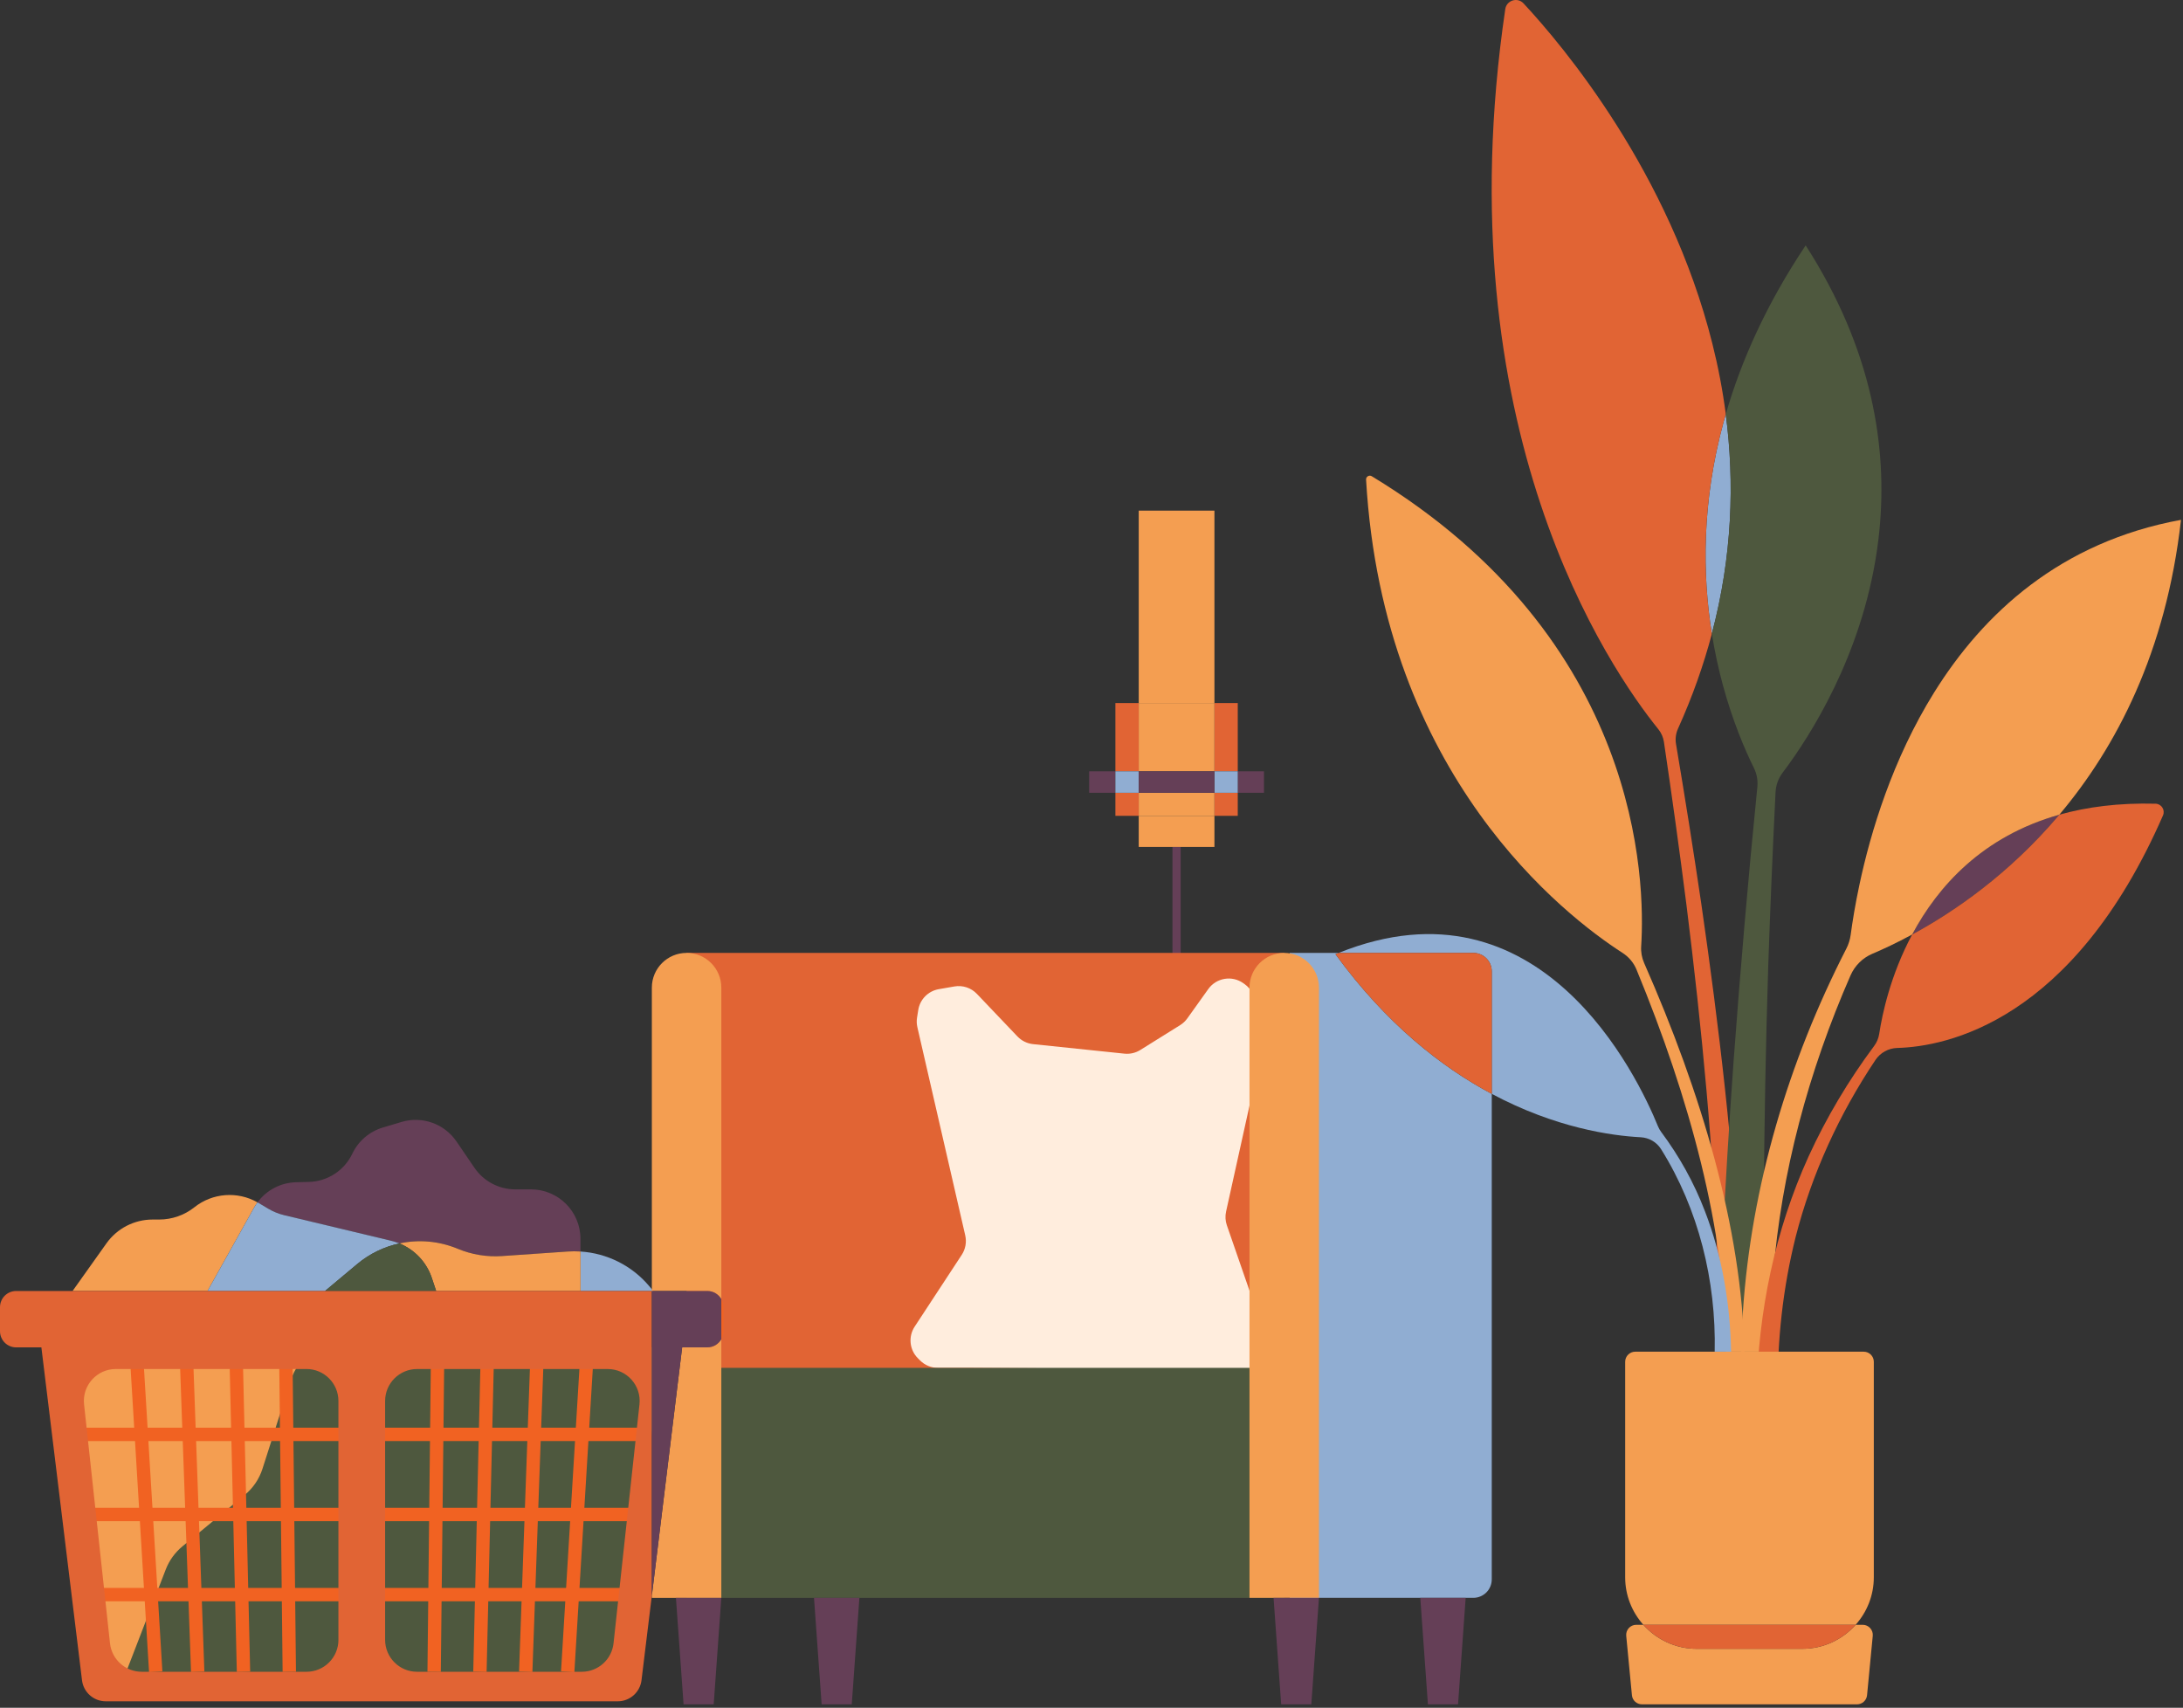 <svg width="565" height="442" viewBox="0 0 565 442" fill="none" xmlns="http://www.w3.org/2000/svg">
<rect x="0" y="0" width="565" height="442" fill="#333333" stroke="none"/>
<g clip-path="url(#clip0_3223_56571)">
<path d="M305.578 219.2H303.459V393.823H305.578V219.2Z" fill="#653F57"/>
<path d="M294.725 181.959H288.687V199.634H294.725V181.959Z" fill="#E16434"/>
<path d="M294.725 205.186H288.687V211.148H294.725V205.186Z" fill="#E16434"/>
<path d="M320.355 181.959H314.317V199.634H320.355V181.959Z" fill="#E16434"/>
<path d="M320.355 205.186H314.317V211.148H320.355V205.186Z" fill="#E16434"/>
<path d="M314.317 132.16H294.725V181.959H314.317V132.16Z" fill="#F49E51"/>
<path d="M314.317 211.147H294.725V219.2H314.317V211.147Z" fill="#F49E51"/>
<path d="M314.317 181.959H294.725V199.634H314.317V181.959Z" fill="#F49E51"/>
<path d="M314.317 205.186H294.725V211.148H314.317V205.186Z" fill="#F49E51"/>
<path d="M327.141 199.628H320.355V205.185H327.141V199.628Z" fill="#653F57"/>
<path d="M288.687 199.628H281.901V205.185H288.687V199.628Z" fill="#653F57"/>
<path d="M294.725 199.628H288.687V205.185H294.725V199.628Z" fill="#90ADD2"/>
<path d="M320.355 199.628H314.317V205.185H320.355V199.628Z" fill="#90ADD2"/>
<path d="M314.317 199.628H294.725V205.185H314.317V199.628Z" fill="#653F57"/>
<path d="M532.986 210.856C513.074 216.47 501.541 229.417 494.892 241.867C505.654 236.024 520.014 226.236 532.986 210.856Z" fill="#653F57"/>
<path d="M446.66 107.192C446.477 107.825 446.294 108.459 446.123 109.093C440.416 130.001 440.605 148.756 443.055 164.015C448.351 143.987 448.967 124.873 446.66 107.192Z" fill="#90ADD2"/>
<path d="M450.39 330.334C448.819 298.542 444.883 265.39 440.314 233.831C438.28 220.045 436.093 206.276 433.779 192.536C433.551 191.193 433.745 189.811 434.305 188.572C438.052 180.274 440.925 172.096 443.056 164.055V164.021C440.605 148.756 440.417 130.001 446.123 109.099C446.294 108.471 446.477 107.831 446.666 107.197C445.849 100.927 444.672 94.827 443.193 88.946C432.066 44.56 404.522 11.837 394.32 0.878C392.749 -0.813 389.928 0.078 389.591 2.362C373.58 110.892 416.752 173.318 429.209 188.732C429.981 189.686 430.472 190.817 430.655 192.027C432.751 206.11 434.704 220.216 436.504 234.345C440.422 265.807 443.695 298.919 444.626 330.546L444.866 349.797H451.024L450.39 330.334Z" fill="#E16434"/>
<path d="M467.338 63.509C457.176 78.723 450.636 93.406 446.66 107.197C448.968 124.873 448.351 143.987 443.056 164.021C443.821 168.79 444.804 173.221 445.9 177.27C448.448 186.671 451.589 193.998 453.937 198.749C454.697 200.28 455.005 201.987 454.834 203.689C452.469 227.224 450.447 250.793 448.705 274.35C446.317 307.571 444.678 340.814 443.775 374.132H457.039C456.073 332.842 456.348 291.192 457.656 249.873C458.17 234.922 458.798 219.971 459.546 205.02C459.638 203.198 460.272 201.45 461.369 199.994C461.86 199.343 462.385 198.629 462.945 197.858C470.576 187.253 483.617 165.472 486.41 137.408C488.564 115.758 484.611 90.374 467.338 63.509Z" fill="#4E583E"/>
<path d="M500.553 179.281C489.797 196.585 484.16 215.311 481.241 229.04C480.15 234.162 479.441 238.583 478.985 241.975C478.813 243.231 478.425 244.448 477.842 245.573C477.836 245.579 477.836 245.584 477.831 245.59C462.934 274.676 453.246 306.885 451.087 339.603C451.001 341.876 450.744 347.45 450.658 349.831H458.341C458.364 347.541 458.381 342.213 458.404 339.946C458.478 337.85 458.827 332.179 458.924 330.066C460.997 303.482 468.103 277.24 478.95 252.449C480.058 249.925 482.075 247.914 484.617 246.841C487.37 245.676 490.883 244.048 494.898 241.867C501.553 229.417 513.08 216.464 532.992 210.856C547.7 193.415 560.627 168.778 564.477 134.547C533.278 140.258 513.314 158.761 500.553 179.281Z" fill="#F49E51"/>
<path d="M557.902 208.013C548.403 207.768 540.155 208.836 532.992 210.857C520.02 226.242 505.66 236.031 494.898 241.868C489.289 252.358 487.147 262.495 486.37 267.595C486.199 268.732 485.742 269.8 485.056 270.719C478.419 279.634 472.707 289.217 468.086 299.319C459.386 318.491 455.045 339.479 454.651 360.523H460.129C459.952 346.931 461.448 333.299 464.761 320.079C468.948 303.774 476.043 288.326 485.393 274.346C486.661 272.45 488.764 271.29 491.048 271.227C503.552 270.89 536.459 264.591 559.827 211.029C560.427 209.629 559.427 208.053 557.902 208.013Z" fill="#E16434"/>
<path d="M484.976 352.447C484.976 351.008 483.805 349.837 482.366 349.837H423.235C421.795 349.837 420.624 351.008 420.624 352.447V408.22C420.624 412.949 422.412 417.249 425.331 420.521H480.27C483.188 417.249 484.976 412.949 484.976 408.22V352.447Z" fill="#F49E51"/>
<path d="M466.458 426.736H439.148C433.648 426.736 428.724 424.325 425.331 420.521H423.497C421.955 420.521 420.75 421.846 420.898 423.382L422.372 438.75C422.498 440.087 423.623 441.109 424.971 441.109H480.629C481.972 441.109 483.097 440.087 483.228 438.75L484.702 423.382C484.851 421.852 483.645 420.521 482.103 420.521H480.269C476.882 424.325 471.958 426.736 466.458 426.736Z" fill="#F49E51"/>
<path d="M439.149 426.736H466.458C471.959 426.736 476.882 424.325 480.275 420.521H425.337C428.724 424.325 433.648 426.736 439.149 426.736Z" fill="#E16434"/>
<path d="M451.486 349.832C450.778 317.737 440.331 282.838 425.542 249.263C424.937 247.893 424.668 246.408 424.766 244.917C425.851 228.047 424.731 165.513 355.033 123.252C354.37 122.852 353.519 123.366 353.565 124.131C357.986 200.909 405.156 237.105 419.939 246.619C421.544 247.653 422.812 249.143 423.543 250.908C437.269 284.168 446.7 318.531 446.728 349.832H451.486Z" fill="#F49E51"/>
<path d="M80.911 348.719H18.781L27.829 435.531H90.433L89.342 347.183L80.911 348.719Z" fill="#F49E51"/>
<path d="M75.251 357.267L67.939 380.134C67.094 382.783 65.5 385.131 63.358 386.901L47.204 400.23C45.285 401.818 43.8 403.868 42.903 406.193L31.576 435.529H159.658L171.784 348.718L89.336 347.182C82.933 347.062 77.204 351.162 75.251 357.267Z" fill="#4E583E"/>
<path d="M66.642 311.186C61.456 308.25 54.995 308.736 50.317 312.454C47.724 314.509 44.514 315.635 41.207 315.635H39.493C34.752 315.635 30.302 317.93 27.555 321.791L18.787 334.121H53.716L65.774 312.528C66.031 312.065 66.323 311.614 66.642 311.186Z" fill="#F49E51"/>
<path d="M168.015 332.854C163.531 327.537 157.087 324.345 150.239 323.911V334.127H169.088L168.015 332.854Z" fill="#90ADD2"/>
<path d="M69.464 312.854C70.732 313.608 72.109 314.168 73.548 314.51L101.269 321.135C101.995 321.306 102.697 321.541 103.377 321.82C108.341 320.752 113.602 321.169 118.457 323.197C122.09 324.71 126.02 325.355 129.944 325.087L146.903 323.916C148.022 323.842 149.131 323.842 150.233 323.911V320.627C150.233 313.557 144.504 307.829 137.432 307.829H133.371C129.138 307.829 125.174 305.733 122.792 302.238L118.154 295.436C115.012 290.827 109.255 288.783 103.908 290.382L99.087 291.821C95.614 292.86 92.747 295.316 91.187 298.594C89.119 302.952 84.773 305.773 79.952 305.898L76.61 305.984C72.629 306.087 68.962 308.034 66.637 311.192C66.728 311.244 66.82 311.289 66.911 311.341L69.464 312.854Z" fill="#653F57"/>
<path d="M103.377 321.82C102.697 321.546 101.995 321.312 101.269 321.135L73.548 314.505C72.109 314.162 70.732 313.602 69.464 312.849L66.917 311.335C66.825 311.284 66.734 311.238 66.642 311.187C66.328 311.615 66.031 312.061 65.769 312.535L53.71 334.128H84.116L92.45 327.154C95.665 324.465 99.424 322.671 103.377 321.82Z" fill="#90ADD2"/>
<path d="M146.903 323.915L129.944 325.086C126.02 325.354 122.084 324.709 118.457 323.196C113.596 321.174 108.335 320.751 103.377 321.819C107.307 323.418 110.397 326.657 111.762 330.751L112.888 334.126H150.244V323.91C149.136 323.841 148.022 323.835 146.903 323.915Z" fill="#F49E51"/>
<path d="M103.377 321.819C99.43 322.67 95.665 324.464 92.455 327.153L84.121 334.126H112.888L111.762 330.751C110.391 326.657 107.307 323.418 103.377 321.819Z" fill="#4E583E"/>
<path d="M35.483 353.338L40.304 432.685" stroke="#F16222" stroke-width="3.458" stroke-miterlimit="10"/>
<path d="M48.324 353.338L51.169 432.685" stroke="#F16222" stroke-width="3.458" stroke-miterlimit="10"/>
<path d="M61.165 353.338L63.021 432.685" stroke="#F16222" stroke-width="3.458" stroke-miterlimit="10"/>
<path d="M74.005 353.338L74.874 432.685" stroke="#F16222" stroke-width="3.458" stroke-miterlimit="10"/>
<path d="M19.632 371.236H91.627" stroke="#F16222" stroke-width="3.458" stroke-miterlimit="10"/>
<path d="M19.632 391.973H91.627" stroke="#F16222" stroke-width="3.458" stroke-miterlimit="10"/>
<path d="M19.632 412.709H91.627" stroke="#F16222" stroke-width="3.458" stroke-miterlimit="10"/>
<path d="M151.752 353.338L146.931 432.685" stroke="#F16222" stroke-width="3.458" stroke-miterlimit="10"/>
<path d="M138.912 353.338L136.067 432.685" stroke="#F16222" stroke-width="3.458" stroke-miterlimit="10"/>
<path d="M126.071 353.338L124.215 432.685" stroke="#F16222" stroke-width="3.458" stroke-miterlimit="10"/>
<path d="M113.23 353.338L112.362 432.685" stroke="#F16222" stroke-width="3.458" stroke-miterlimit="10"/>
<path d="M167.603 371.236H95.608" stroke="#F16222" stroke-width="3.458" stroke-miterlimit="10"/>
<path d="M167.603 391.973H95.608" stroke="#F16222" stroke-width="3.458" stroke-miterlimit="10"/>
<path d="M167.603 412.709H95.608" stroke="#F16222" stroke-width="3.458" stroke-miterlimit="10"/>
<path d="M448.037 349.837C447.802 337.462 445.735 325.04 441.262 313.47C438.418 306.017 434.568 299.17 429.929 292.945C429.604 292.505 429.33 292.031 429.124 291.523C423.818 278.485 398.639 225.636 346.476 246.624H381.32C383.959 246.624 386.095 248.76 386.095 251.398V283.111C402.586 291.917 417.072 293.944 424.634 294.338C426.794 294.453 428.77 295.589 429.918 297.422C439.623 312.933 444.192 331.482 443.793 349.831H448.037V349.837Z" fill="#90ADD2"/>
<path d="M345.642 246.956C345.922 246.842 346.196 246.739 346.476 246.625H333.801V413.542H381.32C383.959 413.542 386.095 411.408 386.095 408.769V283.117C373.055 276.156 358.763 264.957 345.642 246.956Z" fill="#90ADD2"/>
<path d="M381.32 246.625H346.476C346.196 246.739 345.922 246.842 345.642 246.956C358.763 264.951 373.06 276.15 386.101 283.117V251.405C386.095 248.766 383.959 246.625 381.32 246.625Z" fill="#E16434"/>
<path d="M332.379 246.625H177.702V355.549H332.379V246.625Z" fill="#E16434"/>
<path d="M250.439 354.018H242.745C241.02 354.018 239.364 353.332 238.147 352.116L237.564 351.533C235.382 349.352 235.034 345.942 236.725 343.361L248.92 324.766C249.891 323.281 250.217 321.471 249.823 319.741L237.433 265.858C237.245 265.047 237.216 264.202 237.347 263.38L237.662 261.398C238.101 258.651 240.238 256.486 242.974 256.012L247.018 255.31C249.16 254.939 251.342 255.658 252.844 257.235L263.337 268.251C264.405 269.37 265.839 270.078 267.376 270.238L291.024 272.7C292.463 272.848 293.914 272.517 295.142 271.746L305.446 265.316C306.172 264.864 306.8 264.27 307.297 263.579L312.724 255.984C314.82 253.054 318.893 252.38 321.817 254.482L322.154 254.722C322.971 255.31 323.639 256.075 324.108 256.966L327.038 262.517C327.758 263.882 327.969 265.453 327.638 266.96L317.328 313.59C317.07 314.761 317.139 315.989 317.533 317.119L327.792 346.753C328.026 347.439 328.152 348.158 328.152 348.883C328.152 352.835 324.65 355.879 320.738 355.325L314.871 354.497C314.586 354.457 314.294 354.434 314.003 354.434L250.439 354.018Z" fill="#FFEDDD"/>
<path d="M332.379 354.019H177.702V413.549H332.379V354.019Z" fill="#4E583E"/>
<path d="M332.379 246.625C337.343 246.625 341.37 250.651 341.37 255.614V413.542H323.388V255.614C323.388 250.651 327.415 246.625 332.379 246.625Z" fill="#F49E51"/>
<path d="M187.264 338.312C187.264 337.553 187.047 336.85 186.693 336.234V346.605C187.047 345.988 187.264 345.285 187.264 344.526V338.312Z" fill="#F16222"/>
<path d="M4.187 334.127C1.873 334.127 0 336 0 338.318V344.538C0 346.85 1.873 348.724 4.187 348.724H10.71L21.226 434.879C21.603 437.985 24.242 440.321 27.372 440.321H159.886C163.017 440.321 165.65 437.985 166.032 434.879L168.711 412.931V334.127H4.187ZM87.594 424.416C87.594 428.979 83.893 432.68 79.329 432.68H36.688C32.467 432.68 28.926 429.499 28.469 425.307L21.757 363.481C21.226 358.592 25.059 354.32 29.977 354.32H79.323C83.887 354.32 87.589 358.021 87.589 362.584V424.416H87.594ZM165.507 363.481L158.795 425.307C158.338 429.505 154.797 432.68 150.576 432.68H107.941C103.377 432.68 99.676 428.979 99.676 424.416V362.59C99.676 358.027 103.377 354.326 107.941 354.326H157.287C162.205 354.32 166.038 358.592 165.507 363.481Z" fill="#E16434"/>
<path d="M186.693 336.235V255.614C186.693 250.651 182.666 246.625 177.702 246.625C172.738 246.625 168.711 250.651 168.711 255.614V334.127H183.072C184.631 334.127 185.968 334.984 186.693 336.235Z" fill="#F49E51"/>
<path d="M183.077 348.718H176.554L168.717 412.926V413.543H186.693V346.611C185.968 347.867 184.631 348.718 183.077 348.718Z" fill="#F49E51"/>
<path d="M183.077 334.127H168.717V412.926L176.554 348.718H183.077C184.631 348.718 185.968 347.861 186.693 346.611V336.234C185.968 334.983 184.631 334.127 183.077 334.127Z" fill="#653F57"/>
<path d="M369.57 441.109H377.367L379.343 413.543H367.594L369.57 441.109Z" fill="#653F57"/>
<path d="M331.591 441.109H339.393L341.37 413.543H329.62L331.591 441.109Z" fill="#653F57"/>
<path d="M212.654 441.109H220.451L222.428 413.543H210.678L212.654 441.109Z" fill="#653F57"/>
<path d="M176.92 441.109H184.717L186.693 413.543H174.943L176.92 441.109Z" fill="#653F57"/>
</g>
<defs>
<clipPath id="clip0_3223_56571">
<rect width="564.477" height="441.109" fill="white"/>
</clipPath>
</defs>
</svg>
